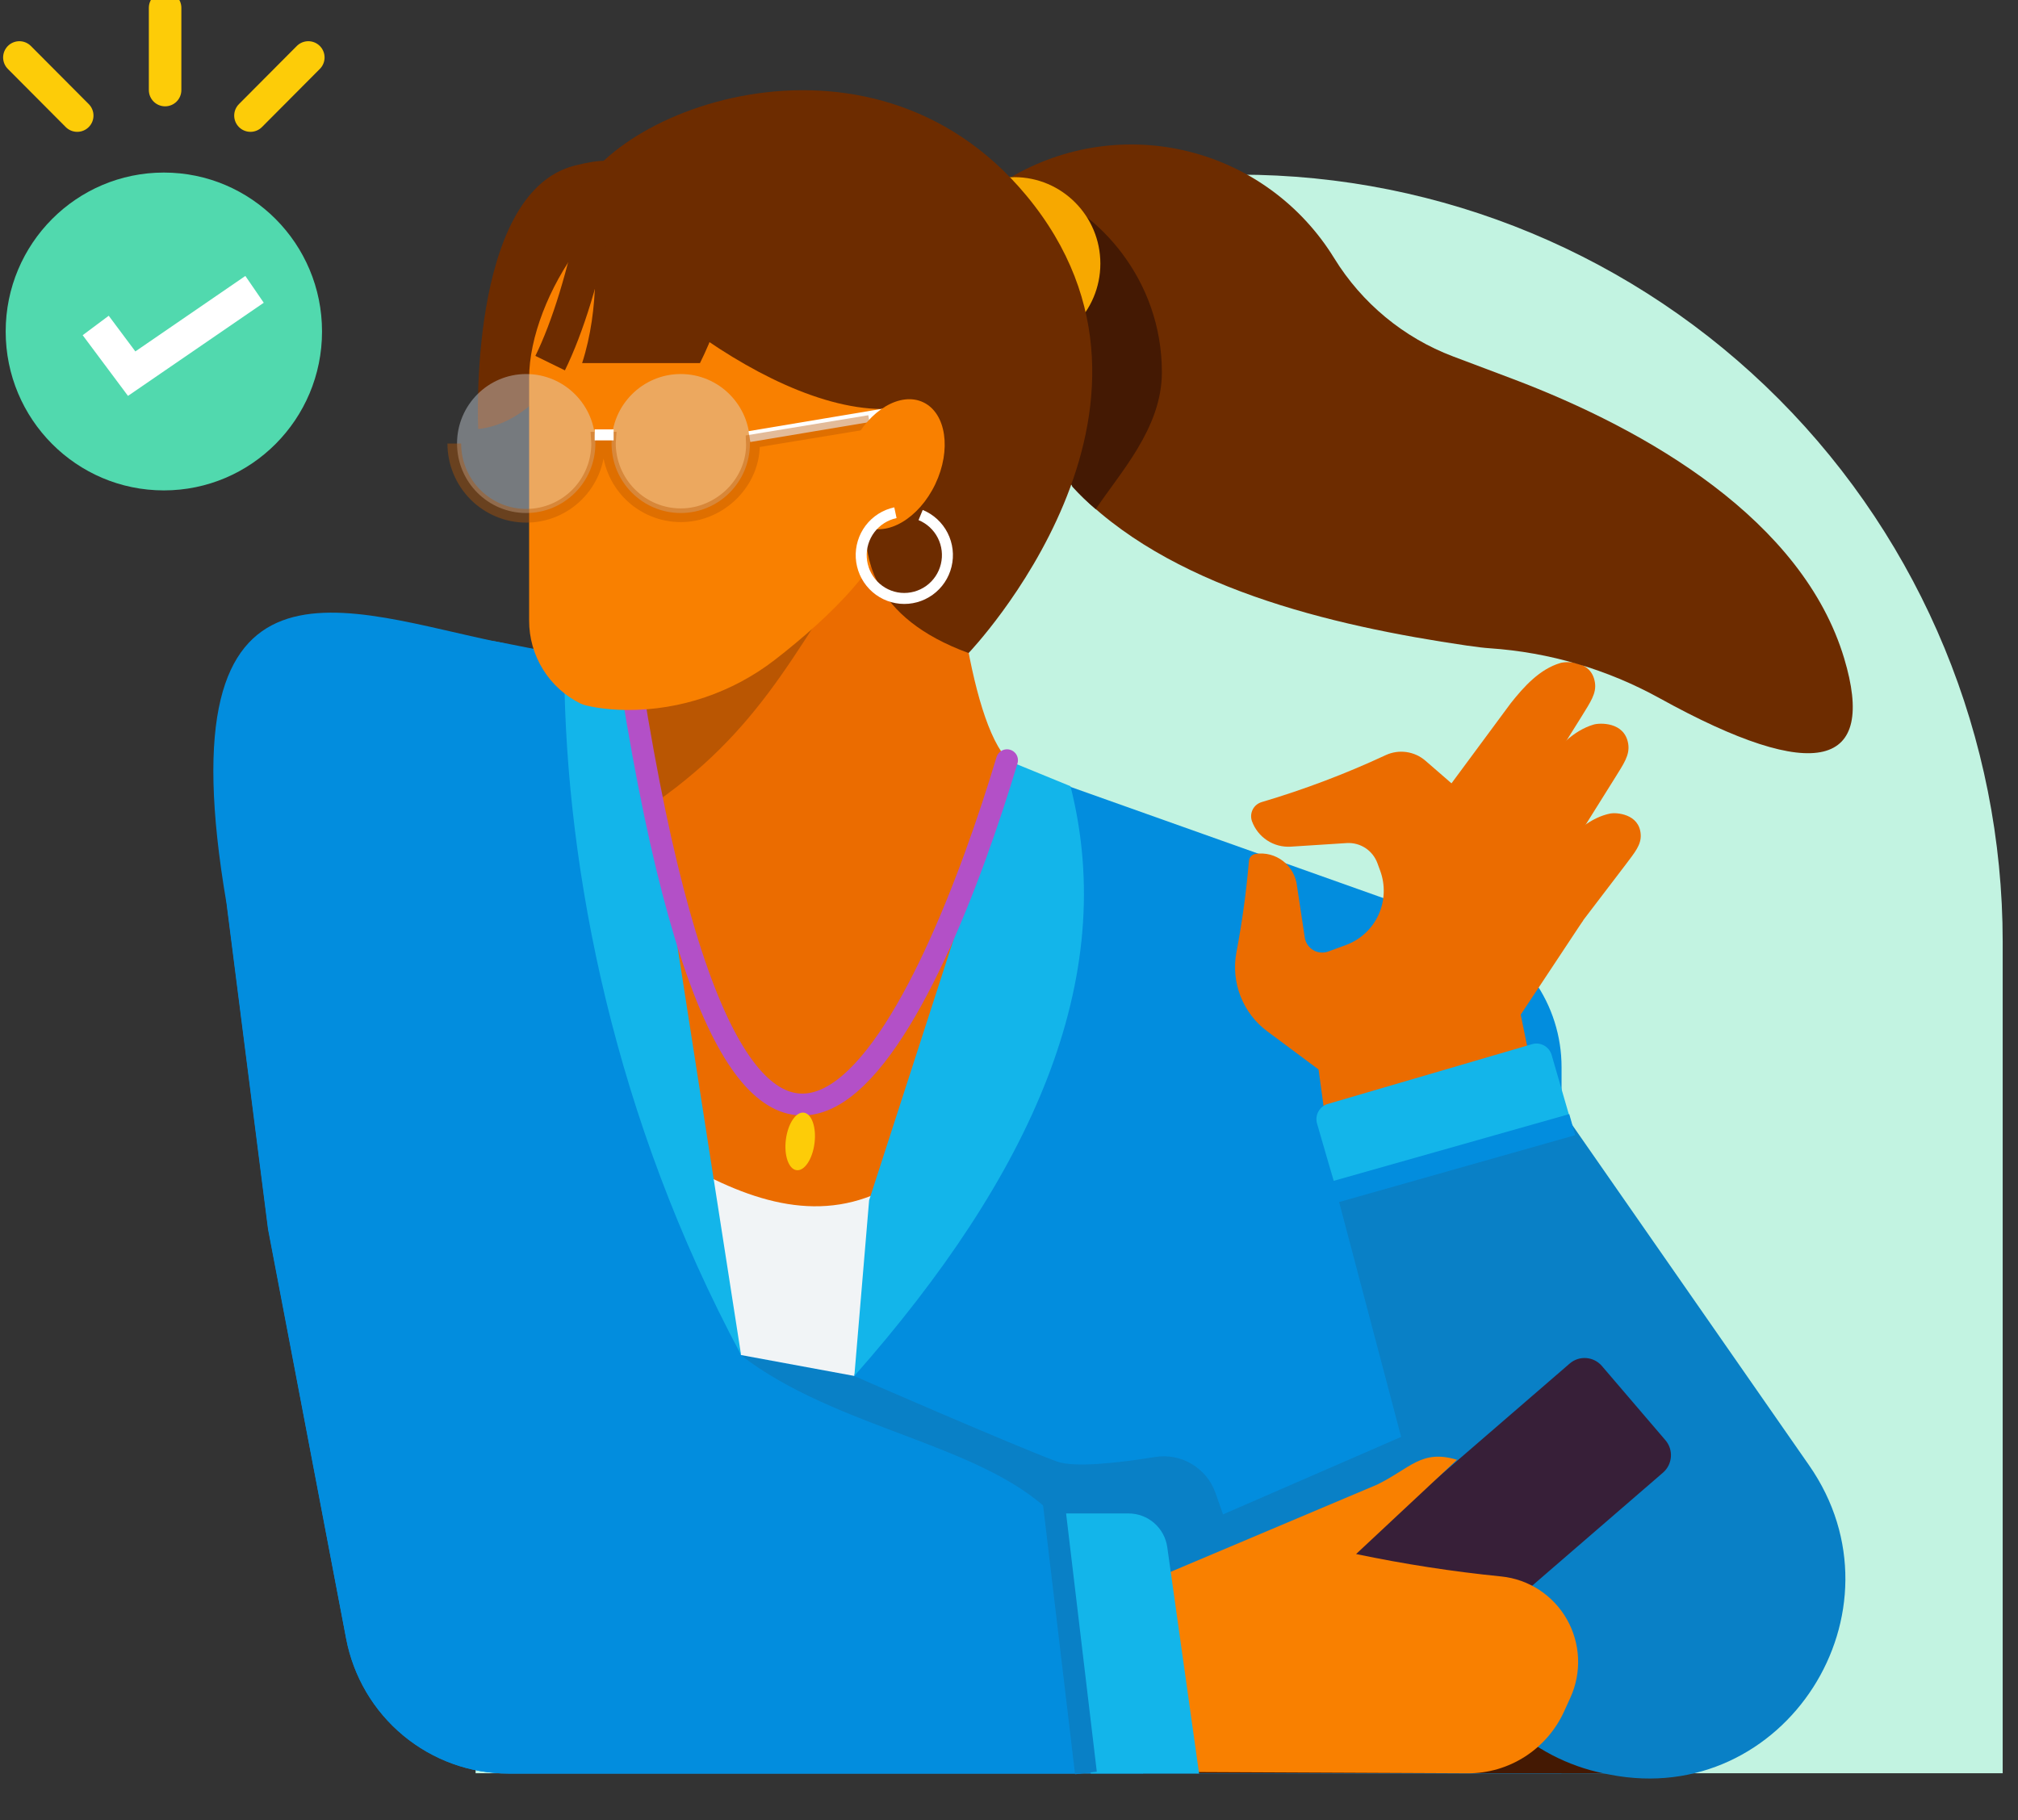 <svg width="92" height="83" viewBox="0 0 92 83" fill="none" xmlns="http://www.w3.org/2000/svg">
    <rect x="0" y="0" width="92" height="83" fill="#333333" stroke="none"/>
    <g clip-path="url(#clip0_2712_17012)">
    <path d="M56.493 7.963C65.725 7.963 74.579 11.648 81.107 18.208C87.635 24.767 91.302 33.664 91.302 42.941V80.851H21.682V42.941C21.682 38.348 22.583 33.799 24.332 29.555C26.081 25.311 28.646 21.455 31.878 18.207C35.111 14.959 38.948 12.383 43.172 10.625C47.395 8.867 51.922 7.963 56.493 7.963V7.963Z" fill="#C2F3E1"/>
    <path d="M39.627 32.615L22.964 29.315C21.308 28.987 19.597 29.059 17.974 29.525C16.351 29.991 14.861 30.839 13.627 31.997C12.394 33.156 11.452 34.592 10.879 36.188C10.307 37.784 10.12 39.494 10.335 41.177L12.229 56.044L15.781 74.715C16.111 76.445 17.031 78.007 18.382 79.129C19.734 80.252 21.433 80.866 23.186 80.866H71.191V48.661C71.192 47.25 70.757 45.874 69.946 44.723C69.136 43.571 67.99 42.7 66.667 42.229L39.627 32.615Z" fill="#028DDE"/>
    <path d="M46.37 35.003C45.524 37.797 40.656 54.566 40.656 54.566C39.979 56.612 32.253 55.831 31.081 53.386C28.613 43.287 28.759 33.439 28.619 23.38L43.135 20.707C43.471 26.297 44.33 33.852 46.37 35.003Z" fill="#EB6C00"/>
    <path d="M39.522 24.794L28.706 29.885C28.742 32.341 28.801 34.797 28.922 37.236C34.534 33.647 36.072 29.913 39.522 24.794Z" fill="#BA5602"/>
    <path d="M69.978 49.442L60.712 53.157L60.082 48.533L69.147 45.367L69.978 49.442Z" fill="#EB6C00"/>
    <path d="M63.171 34.432C61.345 35.283 59.459 35.997 57.529 36.569C57.44 36.594 57.357 36.637 57.285 36.695C57.213 36.754 57.154 36.827 57.112 36.909C57.07 36.992 57.045 37.082 57.039 37.175C57.033 37.267 57.047 37.36 57.078 37.447C57.21 37.805 57.452 38.111 57.77 38.319C58.088 38.528 58.464 38.627 58.843 38.604L61.397 38.44C61.698 38.421 61.996 38.501 62.249 38.666C62.501 38.832 62.693 39.075 62.797 39.359L62.921 39.697C63.041 40.022 63.096 40.367 63.083 40.713C63.069 41.059 62.989 41.399 62.845 41.714C62.701 42.029 62.496 42.312 62.243 42.547C61.99 42.782 61.694 42.965 61.371 43.085L60.556 43.384C60.444 43.425 60.324 43.441 60.205 43.43C60.086 43.419 59.971 43.382 59.869 43.321C59.766 43.259 59.678 43.176 59.612 43.076C59.545 42.977 59.502 42.864 59.484 42.745L59.13 40.397C59.106 40.175 59.037 39.96 58.928 39.765C58.819 39.57 58.672 39.399 58.496 39.262C58.32 39.126 58.119 39.026 57.903 38.969C57.688 38.913 57.464 38.901 57.243 38.934C57.163 38.944 57.089 38.982 57.034 39.041C56.978 39.1 56.944 39.176 56.938 39.257C56.819 40.659 56.628 42.054 56.365 43.437C56.242 44.106 56.309 44.797 56.557 45.43C56.805 46.063 57.225 46.614 57.769 47.019L61.468 49.772L67.965 48.323L72.177 41.963L66.247 35.781L64.99 34.69C64.744 34.475 64.442 34.337 64.119 34.291C63.796 34.245 63.467 34.294 63.171 34.432V34.432Z" fill="#EB6C00"/>
    <path d="M72.711 31.113C72.548 30.09 71.395 30.155 71.14 30.229C70.199 30.506 69.48 31.298 68.869 32.071L64.247 38.321L67.71 39.688L72.096 32.681C72.501 32.018 72.794 31.619 72.711 31.113Z" fill="#EB6C00"/>
    <path d="M74.23 33.918C74.067 32.895 72.912 32.96 72.657 33.036C71.716 33.31 70.997 34.105 70.388 34.878L65.764 41.13L69.227 42.497L73.613 35.488C74.018 34.831 74.311 34.434 74.23 33.918Z" fill="#EB6C00"/>
    <path d="M74.799 38.043C74.736 37.091 73.665 37.044 73.422 37.091C72.532 37.265 71.793 37.934 71.171 38.593L66.374 43.967L69.458 45.526L74.103 39.435C74.526 38.868 74.832 38.524 74.799 38.043Z" fill="#EB6C00"/>
    <path d="M71.192 71.359L71.098 62.371C68.761 63.394 55.757 69.05 55.757 69.05L55.413 68.07C55.217 67.516 54.834 67.05 54.331 66.751C53.829 66.451 53.238 66.339 52.661 66.432C51.07 66.69 48.994 66.936 48.179 66.637C46.317 65.955 38.872 62.709 38.872 62.709C38.872 62.709 37.065 62.4 33.779 61.79C37.743 66.164 44.82 67.599 47.071 73.027L52.082 80.871H74.06L71.192 71.359Z" fill="#0980C6"/>
    <path d="M71.192 71.358L52.086 80.864H74.06L71.192 71.358Z" fill="#441903"/>
    <path d="M73.409 80.918L73.112 80.859C71.467 80.522 69.948 79.731 68.727 78.573C67.505 77.416 66.629 75.939 66.198 74.309L60.385 52.288L70.065 48.977L82.474 66.809C87.111 73.467 81.352 82.462 73.409 80.918Z" fill="#0980C6"/>
    <path d="M40.668 54.068L38.948 62.737L33.782 61.783L31.087 52.996C34.302 54.84 37.504 55.857 40.668 54.068Z" fill="#F1F4F6"/>
    <path d="M38.949 62.737L39.623 54.727L46.092 34.737L48.804 35.848C51.036 44.673 47.033 53.571 38.949 62.737Z" fill="#13B5EA"/>
    <path d="M33.785 61.777L29.145 31.98L25.722 30.643C25.818 39.787 28.01 50.99 33.785 61.777Z" fill="#13B5EA"/>
    <path d="M28.798 31.285C34.223 65.303 42.611 45.646 45.909 34.664" stroke="#B350C7" stroke-width="0.998" stroke-miterlimit="10" stroke-linecap="round"/>
    <path d="M27.607 10.684C27.945 12.545 25.757 19.14 21.801 19.562C21.801 19.562 21.296 8.824 26.177 7.557C31.058 6.29 27.607 10.684 27.607 10.684Z" fill="#6D2C00"/>
    <path d="M45.215 8.597L46.058 8.098C48.508 6.648 51.426 6.221 54.186 6.907C56.946 7.593 59.328 9.338 60.823 11.768V11.768C62.087 13.823 63.993 15.4 66.243 16.251L68.957 17.274C75.152 19.616 82.188 23.729 84.076 30.021C85.555 34.95 82.854 35.814 75.659 31.834C73.274 30.518 70.632 29.742 67.918 29.558C67.651 29.54 67.307 29.499 66.889 29.438C60.682 28.529 53.198 26.776 48.898 22.195L45.354 15.215L45.215 8.597Z" fill="#6D2C00"/>
    <path d="M47.484 8.717C47.189 8.859 46.346 7.921 46.058 8.089L45.215 8.597L45.354 15.214L48.898 22.195C49.226 22.561 49.579 22.903 49.955 23.218C51.035 21.58 52.97 19.534 52.97 16.977C52.97 12.691 50.018 9.636 47.484 8.717Z" fill="#441903"/>
    <path d="M46.241 15.962C48.408 15.962 50.165 14.197 50.165 12.02C50.165 9.842 48.408 8.077 46.241 8.077C44.074 8.077 42.318 9.842 42.318 12.02C42.318 14.197 44.074 15.962 46.241 15.962Z" fill="#F7A800"/>
    <path d="M41.385 19.162V11.518C41.385 7.834 37.504 8.028 32.625 8.024H31.552C27.718 8.024 24.125 13.551 24.123 17.235V28.289C24.12 29.081 24.34 29.857 24.758 30.529C25.175 31.201 25.773 31.74 26.482 32.086C26.669 32.182 27.545 32.368 28.58 32.373C31.016 32.384 33.387 31.581 35.32 30.09C37.781 28.18 40.763 25.382 40.763 23.038C40.763 22.693 41.385 19.927 41.385 19.162Z" fill="#F98000"/>
    <path d="M26.093 9.496C27.44 12.362 36.008 19.731 41.575 18.517C41.575 18.517 35.423 26.58 44.158 29.776C44.158 29.776 54.848 18.611 46.786 8.909C39.556 0.205 27.187 5.183 26.093 9.496Z" fill="#6D2C00"/>
    <path d="M33.015 9.81L26.965 9.443C27.179 11.357 27.346 14.055 26.539 16.556H31.911C33.031 14.307 33.51 12.057 33.015 9.81Z" fill="#6D2C00"/>
    <path d="M25.081 16.557C25.883 14.92 26.613 12.553 27.185 9.688" stroke="#6D2C00" stroke-width="1.499" stroke-miterlimit="10"/>
    <path opacity="0.4" d="M23.989 23.391C25.731 23.391 27.143 21.973 27.143 20.223C27.143 18.473 25.731 17.054 23.989 17.054C22.248 17.054 20.836 18.473 20.836 20.223C20.836 21.973 22.248 23.391 23.989 23.391Z" fill="#DAE5ED"/>
    <path d="M34.164 19.907L40.669 18.818" stroke="white" stroke-width="0.501" stroke-miterlimit="10"/>
    <path opacity="0.4" d="M31.035 23.391C32.776 23.391 34.188 21.973 34.188 20.223C34.188 18.473 32.776 17.054 31.035 17.054C29.293 17.054 27.881 18.473 27.881 20.223C27.881 21.973 29.293 23.391 31.035 23.391Z" fill="#DAE5ED"/>
    <path opacity="0.4" d="M39.637 19.241L34.322 20.117C34.414 21.945 32.852 23.493 31.041 23.493C30.172 23.494 29.339 23.149 28.723 22.532C28.108 21.916 27.761 21.08 27.759 20.207L27.773 20.003H27.256L27.27 20.222C27.27 21.096 26.925 21.934 26.31 22.552C25.695 23.17 24.86 23.517 23.991 23.517C23.121 23.517 22.287 23.17 21.672 22.552C21.056 21.934 20.711 21.096 20.711 20.222" stroke="#BA5602" stroke-width="0.624" stroke-miterlimit="10"/>
    <path d="M42.64 22.073C43.381 20.515 43.138 18.846 42.096 18.345C41.055 17.845 39.61 18.703 38.868 20.261C38.127 21.82 38.37 23.489 39.411 23.989C40.453 24.489 41.898 23.631 42.64 22.073Z" fill="#F98000"/>
    <path d="M41.971 23.483C42.407 23.662 42.764 23.992 42.978 24.413C43.192 24.835 43.249 25.319 43.137 25.779C43.026 26.239 42.754 26.643 42.371 26.918C41.988 27.193 41.519 27.321 41.05 27.279C40.581 27.236 40.143 27.026 39.816 26.686C39.488 26.346 39.293 25.899 39.265 25.427C39.237 24.955 39.38 24.488 39.665 24.112C39.951 23.736 40.362 23.476 40.822 23.378" stroke="white" stroke-width="0.501" stroke-miterlimit="10"/>
    <path d="M75.926 65.667L73.031 62.284C72.655 61.845 71.996 61.795 71.56 62.173L59.333 72.74C58.896 73.118 58.847 73.779 59.222 74.218L62.118 77.601C62.494 78.04 63.152 78.09 63.589 77.713L75.816 67.145C76.252 66.767 76.302 66.106 75.926 65.667Z" fill="#371F38"/>
    <path d="M54.037 80.795L53.222 71.731L62.784 67.691C64.301 66.948 64.805 66.07 66.422 66.559L61.824 70.857C64.015 71.316 66.228 71.658 68.455 71.881C69.07 71.945 69.662 72.156 70.18 72.496C70.698 72.836 71.128 73.295 71.435 73.835C71.741 74.375 71.915 74.981 71.943 75.602C71.97 76.224 71.85 76.842 71.592 77.408L71.307 78.034C70.921 78.88 70.3 79.597 69.519 80.097C68.738 80.597 67.829 80.861 66.903 80.855L54.037 80.795Z" fill="#F98000"/>
    <path d="M54.666 80.865H49.729L48.06 69.007H51.452C51.882 69.007 52.297 69.163 52.621 69.446C52.945 69.729 53.156 70.121 53.216 70.548L54.666 80.865Z" fill="#13B5EA"/>
    <path d="M47.926 68.983C44.681 65.804 38.168 65.17 33.775 61.792C29.171 58.507 31.126 60.877 29.762 56.728C27.148 48.798 24.437 36.39 23.398 31.452C23.115 30.112 22.956 29.323 22.956 29.323C15.826 27.909 7.389 24.042 10.326 41.186L12.22 56.053L15.781 74.715C16.111 76.445 17.03 78.007 18.382 79.129C19.733 80.252 21.432 80.866 23.186 80.866H49.26L47.926 68.983Z" fill="#028DDE"/>
    <path d="M60.533 50.335L69.845 47.61C70.028 47.556 70.226 47.578 70.393 47.67C70.561 47.763 70.685 47.918 70.739 48.103L71.659 51.277L60.965 54.407L60.045 51.233C59.991 51.049 60.013 50.851 60.104 50.682C60.196 50.514 60.35 50.389 60.533 50.335Z" fill="#13B5EA"/>
    <path d="M48.002 68.178L49.507 80.84" stroke="#0980C6" stroke-width="0.998" stroke-miterlimit="10"/>
    <path d="M60.163 54.541L71.678 51.278" stroke="#028DDE" stroke-width="0.998" stroke-miterlimit="10"/>
    <path d="M37.133 52.126C37.225 51.402 37.006 50.777 36.646 50.732C36.285 50.686 35.919 51.236 35.828 51.961C35.737 52.685 35.955 53.309 36.316 53.355C36.676 53.401 37.042 52.851 37.133 52.126Z" fill="#FDCC08"/>
    <path d="M27.111 19.829H27.975" stroke="white" stroke-width="0.501" stroke-miterlimit="10"/>
    <path d="M7.47 22.36C11.453 22.36 14.681 19.116 14.681 15.114C14.681 11.112 11.453 7.868 7.47 7.868C3.487 7.868 0.259 11.112 0.259 15.114C0.259 19.116 3.487 22.36 7.47 22.36Z" fill="#51D9AE"/>
    <path d="M4.363 14.84L6.003 17.037L11.605 13.193" stroke="white" stroke-width="1.482" stroke-miterlimit="10"/>
    <path d="M3.521 5.27L0.883 2.62" stroke="#FDCC08" stroke-width="1.482" stroke-miterlimit="10" stroke-linecap="round"/>
    <path d="M11.418 5.27L14.056 2.62" stroke="#FDCC08" stroke-width="1.482" stroke-miterlimit="10" stroke-linecap="round"/>
    <path d="M7.527 4.107V0.357" stroke="#FDCC08" stroke-width="1.482" stroke-miterlimit="10" stroke-linecap="round"/>
    </g>
    <defs>
    <clipPath id="clip0_2712_17012">
    <rect width="92" height="83" fill="white"/>
    </clipPath>
    </defs>
</svg>